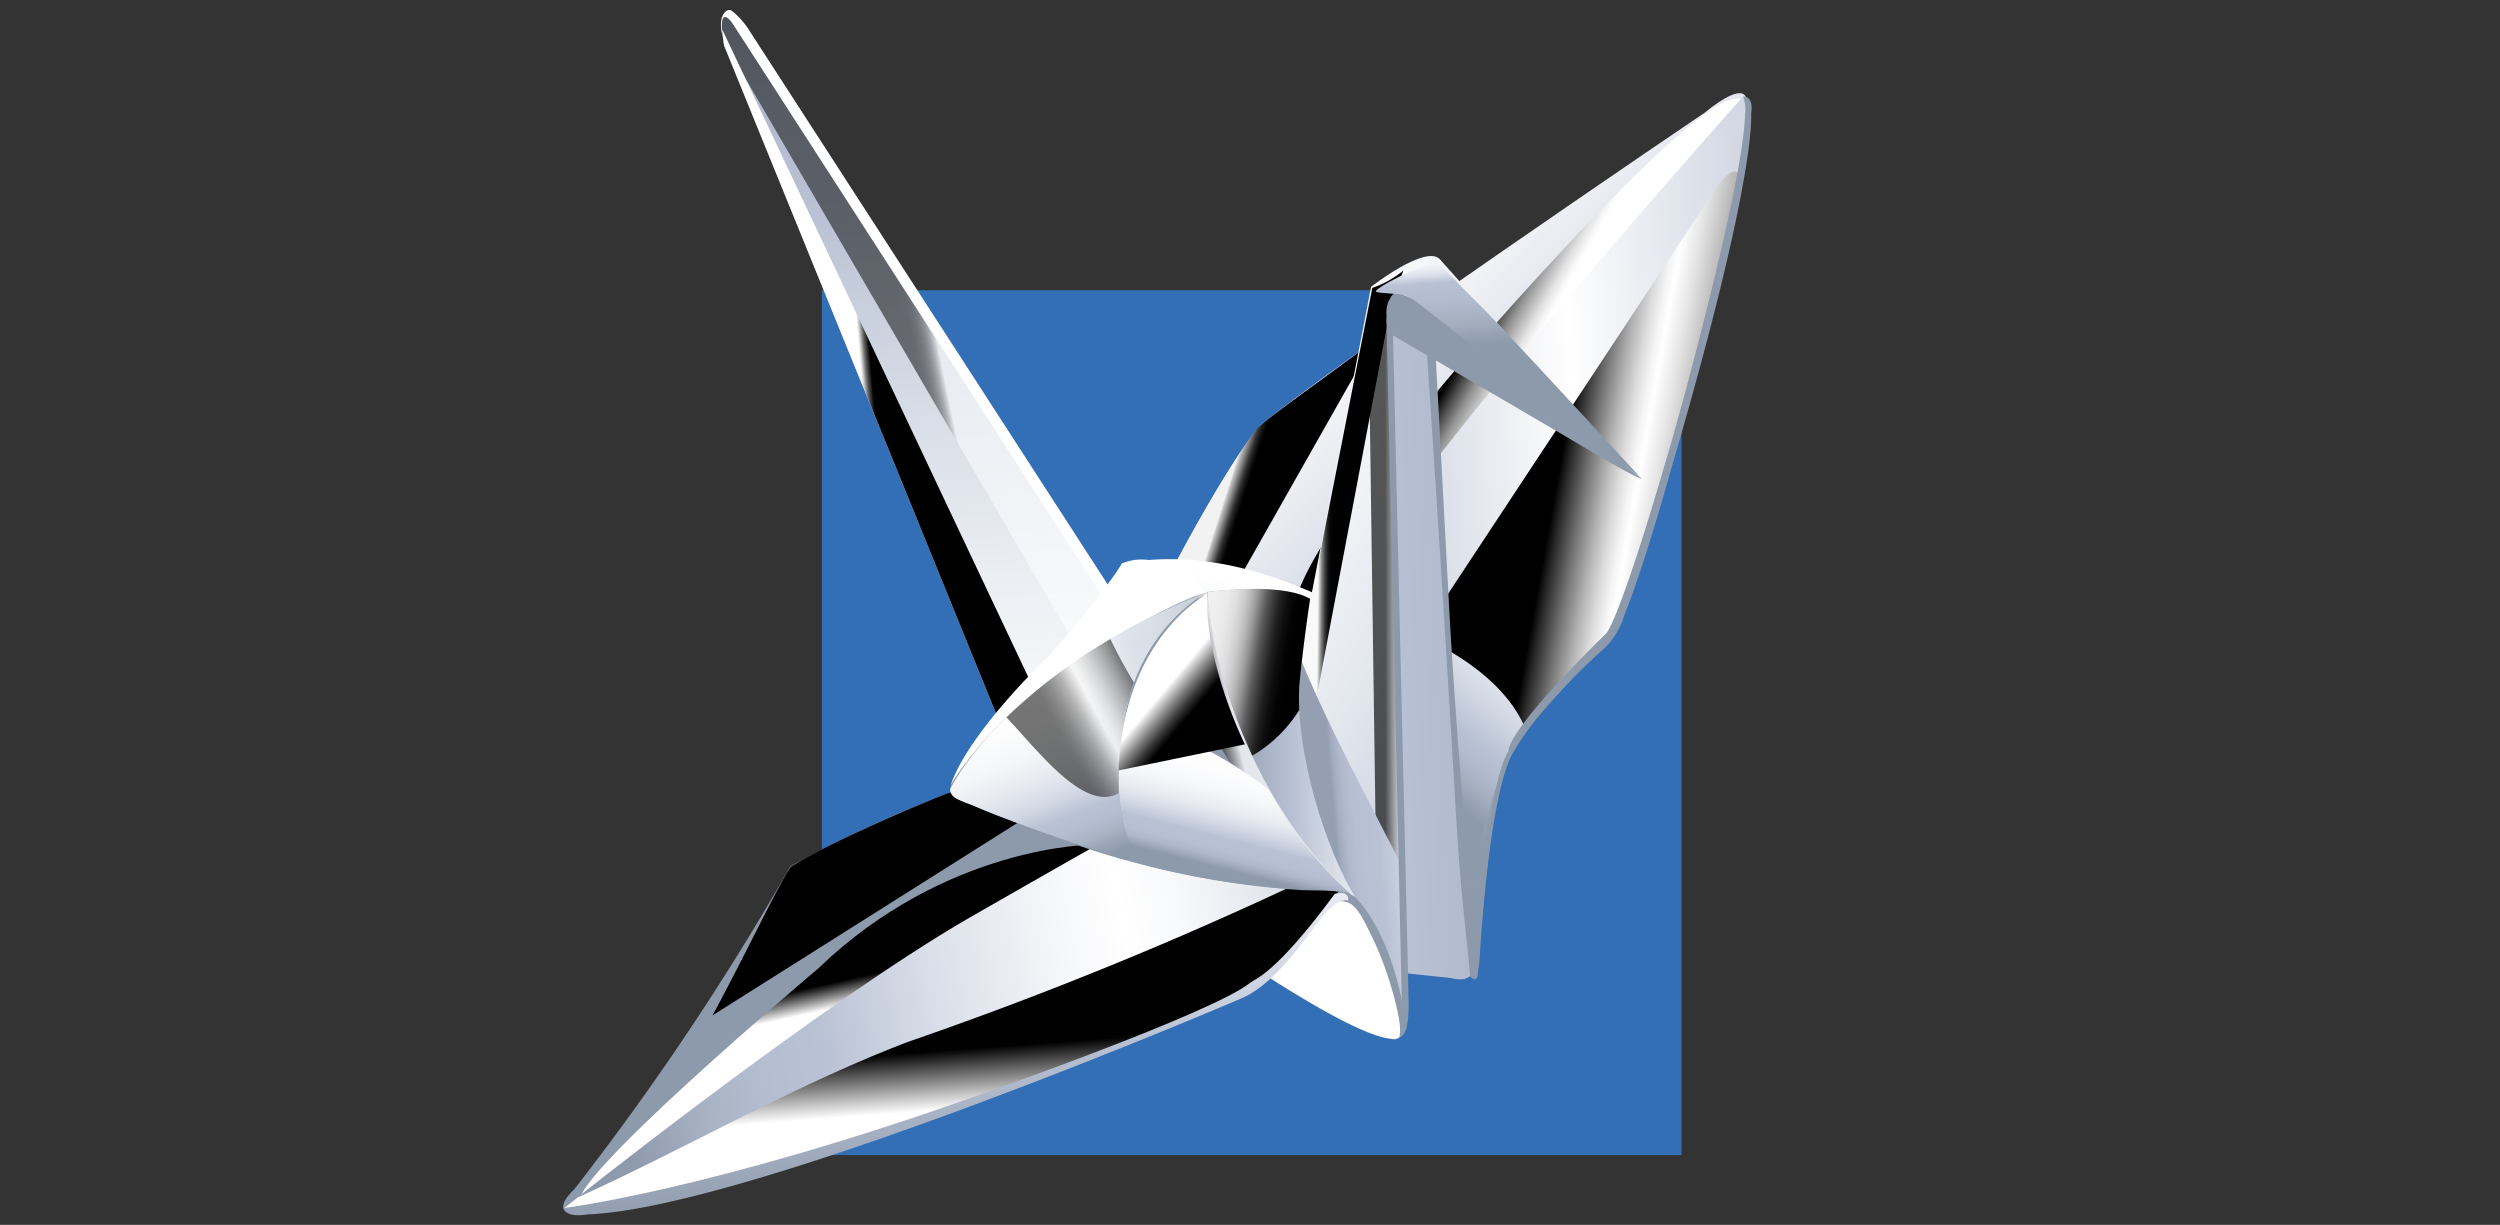 <?xml version="1.0" encoding="UTF-8"?>
<svg xmlns="http://www.w3.org/2000/svg" width="249" height="122" fill="none">
  <rect width="100%" height="100%" fill="#333333" stroke="none"/>
  <defs>
    <linearGradient y2="0.013" x2="0.394" y1="0.779" x1="0.881" id="paint0_linear">
      <stop stop-color="#8D9AAB" offset="0.16"></stop>
      <stop stop-color="#9FAABC" offset="0.21"></stop>
      <stop stop-color="#AEB8CA" offset="0.27"></stop>
      <stop stop-color="#B6C0D2" offset="0.35"></stop>
      <stop stop-color="#B9C2D4" offset="0.46"></stop>
      <stop stop-color="#C5CCDB" offset="0.5"></stop>
      <stop stop-color="#DEE2EB" offset="0.62"></stop>
      <stop stop-color="#F1F2F6" offset="0.74"></stop>
      <stop stop-color="#FBFCFD" offset="0.86"></stop>
      <stop stop-color="#fff" offset="1"></stop>
    </linearGradient>
    <linearGradient y2="0.471" x2="0.535" y1="0.348" x1="0.266" id="paint1_linear">
      <stop stop-color="#F2F2F2" offset="0.29"></stop>
      <stop stop-color="#C2C2C2" offset="0.32"></stop>
      <stop stop-color="#888" offset="0.38"></stop>
      <stop stop-color="#575757" offset="0.43"></stop>
      <stop stop-color="#313131" offset="0.47"></stop>
      <stop stop-color="#161616" offset="0.52"></stop>
      <stop stop-color="#060606" offset="0.56"></stop>
      <stop offset="0.58"></stop>
    </linearGradient>
    <linearGradient y2="-468.712" x2="863.862" y1="-370.861" x1="801.964" id="paint2_linear">
      <stop stop-color="#8D9AAB" offset="0.16"></stop>
      <stop stop-color="#9FAABC" offset="0.21"></stop>
      <stop stop-color="#AEB8CA" offset="0.27"></stop>
      <stop stop-color="#B6C0D2" offset="0.35"></stop>
      <stop stop-color="#B9C2D4" offset="0.46"></stop>
      <stop stop-color="#C5CCDB" offset="0.5"></stop>
      <stop stop-color="#DEE2EB" offset="0.62"></stop>
      <stop stop-color="#F1F2F6" offset="0.74"></stop>
      <stop stop-color="#FBFCFD" offset="0.86"></stop>
      <stop stop-color="#fff" offset="1"></stop>
    </linearGradient>
    <linearGradient y2="133.758" x2="941.757" y1="122.161" x1="945.505" id="paint3_linear">
      <stop stop-color="#F2F2F2" offset="0.29"></stop>
      <stop stop-color="#C2C2C2" offset="0.32"></stop>
      <stop stop-color="#888" offset="0.38"></stop>
      <stop stop-color="#575757" offset="0.43"></stop>
      <stop stop-color="#313131" offset="0.47"></stop>
      <stop stop-color="#161616" offset="0.52"></stop>
      <stop stop-color="#060606" offset="0.56"></stop>
      <stop offset="0.58"></stop>
    </linearGradient>
    <linearGradient y2="0.198" x2="0.385" y1="0.552" x1="0.516" id="paint4_linear">
      <stop stop-color="#fff" offset="0.29"></stop>
      <stop offset="0.47"></stop>
    </linearGradient>
    <linearGradient y2="0.414" x2="0.392" y1="0.526" x1="0.538" id="paint5_linear">
      <stop stop-color="#fff" offset="0.22"></stop>
      <stop stop-color="#F7F7F7" offset="0.26"></stop>
      <stop stop-color="#E2E2E2" offset="0.33"></stop>
      <stop stop-color="#BFBFBF" offset="0.41"></stop>
      <stop stop-color="#8F8F8F" offset="0.51"></stop>
      <stop stop-color="#515151" offset="0.61"></stop>
      <stop stop-color="#070707" offset="0.72"></stop>
      <stop offset="0.73"></stop>
    </linearGradient>
    <linearGradient y2="0.588" x2="0.117" y1="0.352" x1="1.569" id="paint6_linear">
      <stop stop-color="#B9C2D4" offset="0.19"></stop>
      <stop stop-color="#C8CFDD" offset="0.32"></stop>
      <stop stop-color="#F0F2F6" offset="0.58"></stop>
      <stop stop-color="#fff" offset="0.66"></stop>
      <stop stop-color="#FCFCFD" offset="0.68"></stop>
      <stop stop-color="#C4CCDB" offset="1"></stop>
    </linearGradient>
    <linearGradient y2="0.422" x2="0.38" y1="0.616" x1="0.983" id="paint7_linear">
      <stop stop-color="#1B1B1B" offset="0.01"></stop>
      <stop stop-color="#242424" offset="0.02"></stop>
      <stop stop-color="#999" offset="0.27"></stop>
      <stop stop-color="#E2E2E2" offset="0.43"></stop>
      <stop stop-color="#fff" offset="0.51"></stop>
      <stop stop-color="#F5F5F5" offset="0.54"></stop>
      <stop stop-color="#DBDBDB" offset="0.59"></stop>
      <stop stop-color="#B1B1B1" offset="0.65"></stop>
      <stop stop-color="#767676" offset="0.72"></stop>
      <stop stop-color="#2B2B2B" offset="0.8"></stop>
      <stop offset="0.84"></stop>
    </linearGradient>
    <linearGradient y2="41.402" x2="-866.204" y1="47.48" x1="-928.221" id="paint8_linear">
      <stop stop-color="#8D9AAB" offset="0.16"></stop>
      <stop stop-color="#9FAABC" offset="0.21"></stop>
      <stop stop-color="#AEB8CA" offset="0.27"></stop>
      <stop stop-color="#B6C0D2" offset="0.35"></stop>
      <stop stop-color="#B9C2D4" offset="0.46"></stop>
      <stop stop-color="#C5CCDB" offset="0.5"></stop>
      <stop stop-color="#DEE2EB" offset="0.62"></stop>
      <stop stop-color="#F1F2F6" offset="0.74"></stop>
      <stop stop-color="#FBFCFD" offset="0.86"></stop>
      <stop stop-color="#fff" offset="1"></stop>
    </linearGradient>
    <linearGradient y2="0.432" x2="0.55" y1="1.124" x1="0.179" id="paint9_linear">
      <stop stop-color="#8D9AAB" offset="0.11"></stop>
      <stop stop-color="#9FAABC" offset="0.17"></stop>
      <stop stop-color="#AEB8CA" offset="0.24"></stop>
      <stop stop-color="#B6C0D2" offset="0.33"></stop>
      <stop stop-color="#B9C2D4" offset="0.46"></stop>
      <stop stop-color="#C5CCDB" offset="0.5"></stop>
      <stop stop-color="#DEE2EB" offset="0.62"></stop>
      <stop stop-color="#F1F2F6" offset="0.74"></stop>
      <stop stop-color="#FBFCFD" offset="0.86"></stop>
      <stop stop-color="#fff" offset="1"></stop>
    </linearGradient>
    <linearGradient y2="-0.471" x2="0.999" y1="0.716" x1="0.484" id="paint10_linear">
      <stop stop-color="#8D9AAB" offset="0.25"></stop>
      <stop stop-color="#A2ADBE" offset="0.3"></stop>
      <stop stop-color="#B3BCCE" offset="0.35"></stop>
      <stop stop-color="#B9C2D4" offset="0.39"></stop>
      <stop stop-color="#D2D8E3" offset="0.47"></stop>
      <stop stop-color="#E6E9F0" offset="0.56"></stop>
      <stop stop-color="#F4F6F8" offset="0.66"></stop>
      <stop stop-color="#FCFDFD" offset="0.79"></stop>
      <stop stop-color="#fff" offset="1"></stop>
    </linearGradient>
    <linearGradient y2="1.702" x2="-2.387" y1="-0.158" x1="2.628" id="paint11_linear">
      <stop stop-color="#8D9AAB" offset="0.16"></stop>
      <stop stop-color="#A4AFC1" offset="0.29"></stop>
      <stop stop-color="#B4BDCF" offset="0.41"></stop>
      <stop stop-color="#B9C2D4" offset="0.51"></stop>
      <stop stop-color="#C5CCDB" offset="0.55"></stop>
      <stop stop-color="#DEE2EB" offset="0.65"></stop>
      <stop stop-color="#F1F2F6" offset="0.76"></stop>
      <stop stop-color="#FBFCFD" offset="0.87"></stop>
      <stop stop-color="#fff" offset="1"></stop>
    </linearGradient>
    <linearGradient y2="-499.392" x2="1259.695" y1="-508.343" x1="729.258" id="paint12_linear">
      <stop stop-color="#8D9AAB" offset="0.16"></stop>
      <stop stop-color="#9FAABC" offset="0.21"></stop>
      <stop stop-color="#AEB8CA" offset="0.27"></stop>
      <stop stop-color="#B6C0D2" offset="0.35"></stop>
      <stop stop-color="#B9C2D4" offset="0.46"></stop>
      <stop stop-color="#C5CCDB" offset="0.5"></stop>
      <stop stop-color="#DEE2EB" offset="0.62"></stop>
      <stop stop-color="#F1F2F6" offset="0.74"></stop>
      <stop stop-color="#FBFCFD" offset="0.86"></stop>
      <stop stop-color="#fff" offset="1"></stop>
    </linearGradient>
    <linearGradient y2="-0.308" x2="-0.099" y1="1.03" x1="1.02" id="paint13_linear">
      <stop stop-color="#8D9AAB" offset="0.11"></stop>
      <stop stop-color="#9FAABC" offset="0.14"></stop>
      <stop stop-color="#AEB8CA" offset="0.18"></stop>
      <stop stop-color="#B6C0D2" offset="0.23"></stop>
      <stop stop-color="#B9C2D4" offset="0.3"></stop>
      <stop stop-color="#CFD5E2" offset="0.39"></stop>
      <stop stop-color="#E4E8EF" offset="0.5"></stop>
      <stop stop-color="#F3F5F8" offset="0.63"></stop>
      <stop stop-color="#FCFDFD" offset="0.78"></stop>
      <stop stop-color="#fff" offset="1"></stop>
    </linearGradient>
    <linearGradient y2="0.499" x2="0.562" y1="0.491" x1="0.387" id="paint14_linear">
      <stop stop-color="#F9F9F9" offset="0.07"></stop>
      <stop stop-color="silver" offset="0.14"></stop>
      <stop stop-color="#8D8D8D" offset="0.21"></stop>
      <stop stop-color="#626262" offset="0.28"></stop>
      <stop stop-color="#3F3F3F" offset="0.35"></stop>
      <stop stop-color="#242424" offset="0.42"></stop>
      <stop stop-color="#101010" offset="0.49"></stop>
      <stop stop-color="#050505" offset="0.56"></stop>
      <stop stop-color="#010101" offset="0.64"></stop>
    </linearGradient>
    <linearGradient y2="0.501" x2="-0.317" y1="0.499" x1="0.9" id="paint15_linear">
      <stop stop-color="#F2F2F2" offset="0.01"></stop>
      <stop stop-color="#C8C8C8" offset="0.08"></stop>
      <stop stop-color="#5F5F5F" offset="0.24"></stop>
      <stop offset="0.38"></stop>
    </linearGradient>
    <linearGradient y2="0.299" x2="1.428" y1="0.569" x1="0.317" id="paint16_linear">
      <stop stop-color="#94A0B1" offset="0.19"></stop>
      <stop stop-color="#A5AFC1" offset="0.22"></stop>
      <stop stop-color="#B0BACC" offset="0.26"></stop>
      <stop stop-color="#B7C0D2" offset="0.31"></stop>
      <stop stop-color="#B9C2D4" offset="0.44"></stop>
      <stop stop-color="#D3D9E4" offset="0.62"></stop>
      <stop stop-color="#F3F5F8" offset="0.86"></stop>
      <stop stop-color="#fff" offset="1"></stop>
    </linearGradient>
    <linearGradient y2="1.253" x2="0.625" y1="-0.09" x1="0.584" id="paint17_linear">
      <stop stop-color="#8D9AAB" offset="0.01"></stop>
      <stop stop-color="#929FB0" offset="0.02"></stop>
      <stop stop-color="#A8B2C4" offset="0.11"></stop>
      <stop stop-color="#B5BED0" offset="0.2"></stop>
      <stop stop-color="#B9C2D4" offset="0.28"></stop>
      <stop stop-color="#D3D9E4" offset="0.45"></stop>
      <stop stop-color="#EBEEF3" offset="0.66"></stop>
      <stop stop-color="#FAFBFC" offset="0.84"></stop>
      <stop stop-color="#fff" offset="1"></stop>
    </linearGradient>
    <linearGradient y2="0.502" x2="0.449" y1="0.473" x1="0.535" id="paint18_linear">
      <stop stop-color="#fff" offset="0.01"></stop>
      <stop stop-color="#E8E8E8" offset="0.03"></stop>
      <stop stop-color="#B8B8B8" offset="0.09"></stop>
      <stop stop-color="#8C8C8C" offset="0.15"></stop>
      <stop stop-color="#666" offset="0.22"></stop>
      <stop stop-color="#464646" offset="0.29"></stop>
      <stop stop-color="#2D2D2D" offset="0.37"></stop>
      <stop stop-color="#191919" offset="0.46"></stop>
      <stop stop-color="#0B0B0B" offset="0.55"></stop>
      <stop stop-color="#020202" offset="0.67"></stop>
      <stop offset="0.88"></stop>
    </linearGradient>
    <linearGradient y2="0.474" x2="0.583" y1="0.507" x1="0.409" id="paint19_linear">
      <stop stop-color="#fff" offset="0.21"></stop>
      <stop stop-color="#C8C8C8" offset="0.25"></stop>
      <stop stop-color="#828282" offset="0.29"></stop>
      <stop stop-color="#4A4A4A" offset="0.33"></stop>
      <stop stop-color="#222" offset="0.37"></stop>
      <stop stop-color="#090909" offset="0.39"></stop>
      <stop offset="0.41"></stop>
    </linearGradient>
    <linearGradient y2="0.406" x2="1.046" y1="0.524" x1="-0.141" id="paint20_linear">
      <stop stop-color="#8D9AAB" offset="0.16"></stop>
      <stop stop-color="#919DAE" offset="0.17"></stop>
      <stop stop-color="#A7B2C3" offset="0.25"></stop>
      <stop stop-color="#B4BED0" offset="0.32"></stop>
      <stop stop-color="#B9C2D4" offset="0.39"></stop>
      <stop stop-color="#D9DEE8" offset="0.52"></stop>
      <stop stop-color="#F5F6F9" offset="0.66"></stop>
      <stop stop-color="#fff" offset="0.74"></stop>
      <stop stop-color="#F8F9FB" offset="0.8"></stop>
      <stop stop-color="#E5E9EF" offset="0.89"></stop>
      <stop stop-color="#C7CDDC" offset="0.99"></stop>
      <stop stop-color="#C4CBDA" offset="1"></stop>
    </linearGradient>
    <linearGradient y2="0.517" x2="0.501" y1="0.747" x1="0.541" id="paint21_linear">
      <stop stop-color="#fff" offset="0.25"></stop>
      <stop stop-color="#CDCDCD" offset="0.41"></stop>
      <stop stop-color="#505050" offset="0.78"></stop>
      <stop stop-color="#010101" offset="1"></stop>
    </linearGradient>
    <linearGradient y2="-451.704" x2="803.587" y1="-399.899" x1="817.353" id="paint22_linear">
      <stop stop-color="#8D9AAB" offset="0.16"></stop>
      <stop stop-color="#9FAABC" offset="0.21"></stop>
      <stop stop-color="#AEB8CA" offset="0.27"></stop>
      <stop stop-color="#B6C0D2" offset="0.35"></stop>
      <stop stop-color="#B9C2D4" offset="0.46"></stop>
      <stop stop-color="#C5CCDB" offset="0.5"></stop>
      <stop stop-color="#DEE2EB" offset="0.62"></stop>
      <stop stop-color="#F1F2F6" offset="0.74"></stop>
      <stop stop-color="#FBFCFD" offset="0.86"></stop>
      <stop stop-color="#fff" offset="1"></stop>
    </linearGradient>
    <linearGradient y2="0.603" x2="0.242" y1="0.492" x1="0.557" id="paint23_linear">
      <stop stop-color="#fff" offset="0.38"></stop>
      <stop stop-color="#C6C6C6" offset="0.45"></stop>
      <stop stop-color="gray" offset="0.54"></stop>
      <stop stop-color="#494949" offset="0.62"></stop>
      <stop stop-color="#212121" offset="0.69"></stop>
      <stop stop-color="#090909" offset="0.74"></stop>
      <stop offset="0.78"></stop>
    </linearGradient>
    <linearGradient y2="-429.757" x2="794.28" y1="-443.442" x1="833.291" id="paint24_linear">
      <stop stop-color="#8D9AAB" offset="0.16"></stop>
      <stop stop-color="#9FAABC" offset="0.21"></stop>
      <stop stop-color="#AEB8CA" offset="0.27"></stop>
      <stop stop-color="#B6C0D2" offset="0.35"></stop>
      <stop stop-color="#B9C2D4" offset="0.46"></stop>
      <stop stop-color="#C5CCDB" offset="0.5"></stop>
      <stop stop-color="#DEE2EB" offset="0.62"></stop>
      <stop stop-color="#F1F2F6" offset="0.74"></stop>
      <stop stop-color="#FBFCFD" offset="0.86"></stop>
      <stop stop-color="#fff" offset="1"></stop>
    </linearGradient>
    <linearGradient y2="-321.011" x2="787.506" y1="-406.242" x1="792.767" id="paint25_linear">
      <stop stop-color="#8D9AAB" offset="0.16"></stop>
      <stop stop-color="#9FAABC" offset="0.21"></stop>
      <stop stop-color="#AEB8CA" offset="0.27"></stop>
      <stop stop-color="#B6C0D2" offset="0.35"></stop>
      <stop stop-color="#B9C2D4" offset="0.46"></stop>
      <stop stop-color="#C5CCDB" offset="0.5"></stop>
      <stop stop-color="#DEE2EB" offset="0.62"></stop>
      <stop stop-color="#F1F2F6" offset="0.74"></stop>
      <stop stop-color="#FBFCFD" offset="0.86"></stop>
      <stop stop-color="#fff" offset="1"></stop>
    </linearGradient>
    <linearGradient y2="0.214" x2="0.44" y1="1.062" x1="0.76" id="paint26_linear">
      <stop stop-color="#8D9AAB" offset="0.16"></stop>
      <stop stop-color="#919EAF" offset="0.17"></stop>
      <stop stop-color="#A7B2C3" offset="0.24"></stop>
      <stop stop-color="#B4BED0" offset="0.3"></stop>
      <stop stop-color="#B9C2D4" offset="0.36"></stop>
      <stop stop-color="#D2D8E3" offset="0.44"></stop>
      <stop stop-color="#E6E9F0" offset="0.54"></stop>
      <stop stop-color="#F4F6F8" offset="0.65"></stop>
      <stop stop-color="#FDFDFD" offset="0.78"></stop>
      <stop stop-color="#fff" offset="1"></stop>
    </linearGradient>
    <linearGradient y2="0.701" x2="-0.079" y1="0.427" x1="1.013" id="paint27_linear">
      <stop stop-color="#8D9AAB" offset="0.01"></stop>
      <stop stop-color="#919EAF" offset="0.03"></stop>
      <stop stop-color="#A7B2C3" offset="0.16"></stop>
      <stop stop-color="#B4BED0" offset="0.29"></stop>
      <stop stop-color="#B9C2D4" offset="0.4"></stop>
      <stop stop-color="#CED4E1" offset="0.48"></stop>
      <stop stop-color="#E3E7EE" offset="0.58"></stop>
      <stop stop-color="#F3F5F8" offset="0.69"></stop>
      <stop stop-color="#FCFDFD" offset="0.82"></stop>
      <stop stop-color="#fff" offset="1"></stop>
    </linearGradient>
    <linearGradient y2="0.685" x2="0.501" y1="0.29" x1="1.031" id="paint28_linear">
      <stop stop-color="#191919" offset="0.01"></stop>
      <stop stop-color="#474747" offset="0.08"></stop>
      <stop stop-color="#838383" offset="0.19"></stop>
      <stop stop-color="#B3B3B3" offset="0.3"></stop>
      <stop stop-color="#D5D5D5" offset="0.39"></stop>
      <stop stop-color="#EAEAEA" offset="0.46"></stop>
      <stop stop-color="#F2F2F2" offset="0.51"></stop>
      <stop stop-color="#EBEBEB" offset="0.52"></stop>
      <stop stop-color="#AEAEAE" offset="0.6"></stop>
      <stop stop-color="#797979" offset="0.67"></stop>
      <stop stop-color="#4D4D4D" offset="0.75"></stop>
      <stop stop-color="#2C2C2C" offset="0.82"></stop>
      <stop stop-color="#141414" offset="0.89"></stop>
      <stop stop-color="#050505" offset="0.95"></stop>
      <stop offset="1"></stop>
    </linearGradient>
    <linearGradient y2="-496.132" x2="747.521" y1="-434.268" x1="727.261" id="paint29_linear">
      <stop stop-color="#8D9AAB" offset="0.16"></stop>
      <stop stop-color="#9FAABC" offset="0.21"></stop>
      <stop stop-color="#AEB8CA" offset="0.27"></stop>
      <stop stop-color="#B6C0D2" offset="0.35"></stop>
      <stop stop-color="#B9C2D4" offset="0.46"></stop>
      <stop stop-color="#C5CCDB" offset="0.5"></stop>
      <stop stop-color="#DEE2EB" offset="0.62"></stop>
      <stop stop-color="#F1F2F6" offset="0.74"></stop>
      <stop stop-color="#FBFCFD" offset="0.86"></stop>
      <stop stop-color="#fff" offset="1"></stop>
    </linearGradient>
    <linearGradient y2="-0.199" x2="0.565" y1="0.364" x1="0.619" id="paint30_linear">
      <stop stop-color="#8D9AAB" offset="0.01"></stop>
      <stop stop-color="#A1ACBD" offset="0.17"></stop>
      <stop stop-color="#B3BCCE" offset="0.38"></stop>
      <stop stop-color="#B9C2D4" offset="0.53"></stop>
      <stop stop-color="#C4CBDB" offset="0.55"></stop>
      <stop stop-color="#DEE2EB" offset="0.6"></stop>
      <stop stop-color="#F0F2F6" offset="0.66"></stop>
      <stop stop-color="#FBFCFD" offset="0.71"></stop>
      <stop stop-color="#fff" offset="0.78"></stop>
    </linearGradient>
    <linearGradient y2="0.48" x2="1.237" y1="0.522" x1="-0.062" id="paint31_linear">
      <stop stop-color="#8D9AAB" offset="0.16"></stop>
      <stop stop-color="#ABB5C7" offset="0.37"></stop>
      <stop stop-color="#B9C2D4" offset="0.5"></stop>
      <stop stop-color="#E7EAF1" offset="0.81"></stop>
      <stop stop-color="#fff" offset="1"></stop>
    </linearGradient>
    <linearGradient y2="0.552" x2="0.806" y1="0.223" x1="-0.307" id="paint32_linear">
      <stop stop-color="#F2F2F2"></stop>
      <stop stop-color="#F0F0F0" offset="0.29"></stop>
      <stop stop-color="#E9E9E9" offset="0.39"></stop>
      <stop stop-color="#DEDEDE" offset="0.46"></stop>
      <stop stop-color="#CDCDCD" offset="0.52"></stop>
      <stop stop-color="#B7B7B7" offset="0.57"></stop>
      <stop stop-color="#999" offset="0.62"></stop>
      <stop stop-color="#828282" offset="0.65"></stop>
      <stop stop-color="#5B5B5B" offset="0.7"></stop>
      <stop stop-color="#3A3A3A" offset="0.76"></stop>
      <stop stop-color="#202020" offset="0.81"></stop>
      <stop stop-color="#0E0E0E" offset="0.87"></stop>
      <stop stop-color="#030303" offset="0.93"></stop>
      <stop offset="1"></stop>
    </linearGradient>
    <linearGradient y2="-434.743" x2="773.452" y1="-345.427" x1="786.276" id="paint33_linear">
      <stop stop-color="#8D9AAB" offset="0.16"></stop>
      <stop stop-color="#9FAABC" offset="0.21"></stop>
      <stop stop-color="#AEB8CA" offset="0.27"></stop>
      <stop stop-color="#B6C0D2" offset="0.35"></stop>
      <stop stop-color="#B9C2D4" offset="0.46"></stop>
      <stop stop-color="#C5CCDB" offset="0.5"></stop>
      <stop stop-color="#DEE2EB" offset="0.62"></stop>
      <stop stop-color="#F1F2F6" offset="0.74"></stop>
      <stop stop-color="#FBFCFD" offset="0.86"></stop>
      <stop stop-color="#fff" offset="1"></stop>
    </linearGradient>
    <linearGradient y2="-0.505" x2="0.452" y1="1.298" x1="0.627" id="paint34_linear">
      <stop stop-color="#8D9AAB" offset="0.16"></stop>
      <stop stop-color="#B9C2D4" offset="0.46"></stop>
      <stop stop-color="#C5CCDB" offset="0.5"></stop>
      <stop stop-color="#DEE2EB" offset="0.62"></stop>
      <stop stop-color="#F1F2F6" offset="0.74"></stop>
      <stop stop-color="#FBFCFD" offset="0.86"></stop>
      <stop stop-color="#fff" offset="1"></stop>
    </linearGradient>
    <linearGradient y2="-414.325" x2="1042.912" y1="-500.418" x1="709.012" id="paint35_linear">
      <stop stop-color="#8D9AAB" offset="0.16"></stop>
      <stop stop-color="#9FAABC" offset="0.21"></stop>
      <stop stop-color="#AEB8CA" offset="0.27"></stop>
      <stop stop-color="#B6C0D2" offset="0.35"></stop>
      <stop stop-color="#B9C2D4" offset="0.46"></stop>
      <stop stop-color="#C5CCDB" offset="0.5"></stop>
      <stop stop-color="#DEE2EB" offset="0.62"></stop>
      <stop stop-color="#F1F2F6" offset="0.74"></stop>
      <stop stop-color="#FBFCFD" offset="0.86"></stop>
      <stop stop-color="#fff" offset="1"></stop>
    </linearGradient>
    <linearGradient y2="-476.545" x2="855.496" y1="-390.468" x1="753.133" id="paint36_linear">
      <stop stop-color="#8D9AAB" offset="0.16"></stop>
      <stop stop-color="#9FAABC" offset="0.21"></stop>
      <stop stop-color="#AEB8CA" offset="0.27"></stop>
      <stop stop-color="#B6C0D2" offset="0.35"></stop>
      <stop stop-color="#B9C2D4" offset="0.46"></stop>
      <stop stop-color="#C5CCDB" offset="0.5"></stop>
      <stop stop-color="#DEE2EB" offset="0.62"></stop>
      <stop stop-color="#F1F2F6" offset="0.74"></stop>
      <stop stop-color="#FBFCFD" offset="0.86"></stop>
      <stop stop-color="#fff" offset="1"></stop>
    </linearGradient>
    <linearGradient y2="0.213" x2="0.748" y1="1.08" x1="0.469" id="paint37_linear">
      <stop stop-color="#8D9AAB" offset="0.22"></stop>
      <stop stop-color="#9FAABC" offset="0.25"></stop>
      <stop stop-color="#AEB8CA" offset="0.28"></stop>
      <stop stop-color="#B6C0D2" offset="0.32"></stop>
      <stop stop-color="#B9C2D4" offset="0.39"></stop>
      <stop stop-color="#BEC7D7" offset="0.4"></stop>
      <stop stop-color="#D6DBE6" offset="0.47"></stop>
      <stop stop-color="#E8EBF1" offset="0.54"></stop>
      <stop stop-color="#F5F7F9" offset="0.63"></stop>
      <stop stop-color="#FDFDFE" offset="0.75"></stop>
      <stop stop-color="#fff" offset="1"></stop>
    </linearGradient>
    <linearGradient y2="0.787" x2="0.596" y1="0.375" x1="0.244" id="paint38_linear">
      <stop stop-color="#fff" offset="0.38"></stop>
      <stop stop-color="#E1E1E1" offset="0.42"></stop>
      <stop stop-color="#828282" offset="0.57"></stop>
      <stop stop-color="#3C3C3C" offset="0.69"></stop>
      <stop stop-color="#111" offset="0.78"></stop>
      <stop offset="0.82"></stop>
    </linearGradient>
  </defs>
  <g>
    <title>Layer 1</title>
    <path id="svg_2" fill="#336FB7" d="m167.48,28.907l-85.625,0l0,86.14l85.625,0l0,-86.14z"></path>
    <path id="svg_3" fill="url(#paint0_linear)" d="m139.627,92.552c4.765,7.557 7.498,4.209 7.498,4.209s1.417,-17.883 2.927,-21.21c1.878,-4.156 9.442,-10.59 10.906,-12.56c0,0 14.154,-41.472 12.998,-52.901c0,0 0.24,-2.44 -4.204,1.156c0,0 -38.478,26.044 -44.486,31.382c0,0 -3.047,3.698 -8.935,14.918c-0.027,0 20.89,31.241 23.296,35.006z"></path>
    <path id="svg_4" fill="url(#paint1_linear)" d="m125.239,42.628c1.731,-1.532 6.128,-4.591 11.574,-8.645l-16.626,29.365l-3.883,-5.802c5.888,-11.22 8.935,-14.918 8.935,-14.918z"></path>
    <path id="svg_5" fill="url(#paint2_linear)" d="m133.913,87.92s-25.167,-3.153 -39.307,-8.975a126.165,126.165 0 0 0 -15.878,7.328a268.076,268.076 0 0 1 -21.518,32.162s-4.083,3.758 3.341,1.741c15.01,-4.033 39.307,-9.6 65.55,-22.985l7.812,-9.27l0,-0.001z"></path>
    <path id="svg_6" fill="url(#paint3_linear)" d="m78.754,86.34c-1.303,1.916 -4.584,8.895 -7.785,14.791l30.446,-19.214a28.553,28.553 0 0 1 -6.81,-2.978c-1.49,0.524 -11.574,4.699 -15.85,7.401l-0.001,0z"></path>
    <path id="svg_7" fill="url(#paint4_linear)" d="m108.773,84.128s-14.535,0.047 -27.285,12.337c0,0 -26.49,22.32 -23.57,23.53c0.02,0 57.558,-28.418 50.855,-35.867z"></path>
    <path id="svg_8" fill="url(#paint5_linear)" d="m129.035,61.439s-2.807,-2.69 16.392,-25.15c0,0 36.534,-42.617 26.811,-19.712c0,0 -36.955,52.694 -43.203,44.862z"></path>
    <path id="svg_9" fill="url(#paint6_linear)" d="m173.615,9.612s-42.676,47.55 -43.123,55.686c-0.295,5.378 15.136,31.375 15.136,31.375s1.664,-18.75 4.009,-21.99c3.255,-4.498 9.937,-10.83 9.937,-10.83s1.337,-0.861 4.765,-12.653c0.013,0 11.474,-39.047 9.276,-41.588z"></path>
    <path id="svg_10" fill="url(#paint7_linear)" d="m138.444,67.906l32.678,-49.494s4.13,-5.532 1.036,5.89l-11.227,38.69s-10.104,10.084 -13.198,15.987l-9.289,-11.073z"></path>
    <path id="svg_11" fill="url(#paint8_linear)" d="m111.794,60.484l-37.082,-57.319a8.053,8.053 0 0 0 -1.818,-2.09c-0.434,-0.297 -1.336,0.268 -1.022,2.117c0.668,3.698 38.452,57.212 38.452,57.212l1.47,0.08z"></path>
    <path id="svg_12" fill="url(#paint9_linear)" d="m143.777,67.382s-15.571,-14.34 -32.037,-11.254c0,0 0.261,10.131 4.197,9.54c3.936,-0.592 27.84,1.714 27.84,1.714z"></path>
    <path id="svg_13" fill="url(#paint10_linear)" d="m137.776,61.91s10.812,3.186 14.033,10.386c0,0 -3.675,5.143 -5.346,17.01c0,0 -0.909,13.203 -4.624,1.922c0.053,0 -11.274,-28.626 -4.063,-29.319l0,0.001z"></path>
    <path id="svg_14" fill="url(#paint11_linear)" d="m142.654,33.223l3.121,56.29c0.668,5.379 2.225,8.78 -1.303,7.893l-4.404,-0.464l-1.637,-66.953l4.223,3.234z"></path>
    <path id="svg_15" fill="url(#paint12_linear)" d="m142.133,35.287c3.087,46.273 2.76,46.851 3.628,55.356c0,0 0.522,4.874 0.669,6.615c0,0 1.156,1.304 0.634,-1.795c0,0 -1.837,-18.602 -2.726,-34.878l-1.337,-25.056l-0.868,-0.242z"></path>
    <path id="svg_16" fill="url(#paint13_linear)" d="m158.078,44.222c-7.144,-5.379 -15.624,-12.828 -17.83,-14.286c0,0 -2.318,-1.426 -2.085,2.763c0.234,4.188 1.945,68.822 1.945,68.822s-0.394,4.477 -3.615,0l-10.826,-16.7l10.893,-56.257s5.493,-4.282 6.869,-2.723c5.955,6.723 18.986,21.07 20.102,21.836c0,0.02 -1.123,-0.188 -5.453,-3.455z"></path>
    <path id="svg_17" fill="url(#paint14_linear)" d="m136.68,28.678a10.12,10.12 0 0 0 3.094,-1.727l-1.183,3.186a3.775,3.775 0 0 0 -0.441,2.306l-10.512,55.45l-2.005,-3.045l11.047,-56.17z"></path>
    <path id="svg_18" fill="url(#paint15_linear)" d="m138.157,32.537a1.087,1.087 0 0 0 0,0.162c0.233,4.188 1.944,68.822 1.944,68.822s-0.321,3.697 -2.807,1.022l-1.009,-71.545c0.669,0.51 1.263,1.022 1.872,1.54l0,-0.001z" opacity="0.65"></path>
    <path id="svg_19" fill="url(#paint16_linear)" d="m129.436,65.365c2.773,6.83 6.622,13.87 10.264,21.022c0.241,8.814 0.408,15.134 0.408,15.134s-0.394,4.477 -3.615,0l-10.826,-16.7l3.769,-19.456z"></path>
    <path id="svg_20" fill="url(#paint17_linear)" d="m111.085,61.412s-29.236,-45.319 -38.124,-59.067c0,0 -1.638,-2.46 -0.856,2.185l27.64,67.854s6.736,-7.758 11.34,-10.972z"></path>
    <path id="svg_21" fill="url(#paint18_linear)" d="m72.96,2.345c8.889,13.748 38.125,59.067 38.125,59.067a35.8,35.8 0 0 0 -3.795,3.14l-35.271,-60.567c-0.555,-3.892 0.942,-1.64 0.942,-1.64l-0.001,0z" opacity="0.51"></path>
    <path id="svg_22" fill="url(#paint19_linear)" d="m103.046,68.774a101.578,101.578 0 0 0 -3.301,3.61l-27.613,-67.854a15.14,15.14 0 0 1 -0.207,-1.62"></path>
    <path id="svg_23" fill="url(#paint20_linear)" d="m56.127,120.351s25.394,-20.27 40.417,-28.942c0,0 10.866,-6.232 14.033,-7.986l23.39,4.497s-4.585,7.395 -8.601,9.816c-4.016,2.42 -26.817,12.847 -59.409,20.914c0,0 -4.931,1.97 -9.83,1.701z"></path>
    <path id="svg_24" fill="url(#paint21_linear)" d="m130.705,87.302l3.208,0.618s-4.584,7.395 -8.6,9.816c-4.017,2.42 -26.764,12.847 -59.356,20.914c0,0 -4.931,2.017 -9.83,1.735l1.41,-1.116c10.986,-4.982 21.498,-11.147 32.912,-15.503a391.352,391.352 0 0 0 40.256,-16.464z"></path>
    <path id="svg_25" fill="url(#paint22_linear)" d="m112.395,85.749a84.527,84.527 0 0 0 17.121,2.897c1.443,0.108 4.317,-0.134 5.426,0.673c0,0 -13.599,-14.481 -14.702,-30.374c0,0 -12.215,0.45 -24.13,17.015c0,0 -2.928,3.073 -0.502,3.698c0,0 10.178,4.377 16.787,6.09l0,0.001z"></path>
    <path id="svg_26" fill="url(#paint23_linear)" d="m119.518,58.736c0.562,0.195 0.722,0.229 0.722,0.229c1.103,15.893 14.702,30.374 14.702,30.374a2.085,2.085 0 0 0 -0.321,-0.182c-9.335,-7.751 -19.72,-20.209 -15.103,-30.42l0,-0.001z" opacity="0.76"></path>
    <path id="svg_27" fill="url(#paint24_linear)" d="m120.247,58.965s-4.478,-4.599 -8.507,-2.837c0,0 -1.524,2.689 -7.184,9.11c0,0 -8.02,7.556 -9.85,12.92c0,0 4.384,-7.852 15.878,-14.42c0,-0.007 6.435,-3.88 9.663,-4.773z"></path>
    <path id="svg_28" fill="url(#paint25_linear)" d="m133.365,89.164s1.644,0.33 3.395,3.314c1.918,3.275 3.836,8.794 2.613,10.757c-0.288,0.471 -2.413,0.908 -13.245,-6.05a98.124,98.124 0 0 0 7.237,-8.02l0,-0.001z"></path>
    <path id="svg_29" fill="url(#paint26_linear)" d="m120.247,58.965s-7.137,3.67 -8.353,13.398c0,0 -1.958,9.002 1.958,13.715a152.613,152.613 0 0 1 -16.707,-5.755c-1.042,-0.45 -2.472,-0.732 -2.513,-1.707c-0.006,0 5.48,-11.671 25.615,-19.651z"></path>
    <path id="svg_30" fill="url(#paint27_linear)" d="m104.169,67.987a63.78,63.78 0 0 1 16.078,-9.022s-7.137,3.67 -8.353,13.398a26.177,26.177 0 0 0 -0.475,4.37a50.338,50.338 0 0 1 -7.25,-8.746z" opacity="0.48"></path>
    <path id="svg_31" fill="url(#paint28_linear)" d="m110.597,63.65c0.709,1.486 1.504,2.918 2.339,4.337a20.125,20.125 0 0 0 -1.049,4.377c-0.34,2.19 -0.49,4.405 -0.448,6.621c-3.488,2.078 -8.433,-4.706 -11.2,-7.53a54.176,54.176 0 0 1 10.358,-7.804l0,-0.001z" opacity="0.54"></path>
    <path id="svg_32" fill="url(#paint29_linear)" d="m163.531,47.697s-1.063,-0.33 -5.092,-2.756c-1.938,-1.17 -20.008,-11.711 -20.008,-11.711s-0.669,-4.121 0.715,-4.034c1.383,0.087 7.524,5.714 24.385,18.501z"></path>
    <path id="svg_33" fill="url(#paint30_linear)" d="m137.034,29.001c0.254,-0.457 2.787,-1.667 2.787,-1.667l2.479,-1.042c0.922,-0.377 1.831,0.732 2.793,1.761c3.402,3.617 -1.116,-1.58 18.197,19.402c0,0 1.016,0.672 -3.548,-2.548l-13.793,-10.587s-5.28,-4.599 -5.821,-4.834c-0.688,-0.296 -3.228,-0.249 -3.094,-0.484l0,-0.001z"></path>
    <path id="svg_34" fill="url(#paint31_linear)" d="m120.247,58.965s7.578,-0.962 10.244,0.672c0,0 -0.802,5.291 -1.076,8.787c-0.367,4.706 1.624,14.246 5.534,20.908c0,0.007 -12.524,-9.91 -14.702,-30.367z"></path>
    <path id="svg_35" fill="url(#paint32_linear)" d="m130.485,59.644s-0.802,5.29 -1.076,8.786a19.576,19.576 0 0 0 0,2.273a13.457,13.457 0 0 1 -4.678,4.558c-2.045,-4.383 -4.11,-10.508 -4.464,-16.296c-0.02,0 7.157,-1.049 10.218,0.679z"></path>
    <path id="svg_36" fill="url(#paint33_linear)" d="m136.753,93.527c-1.082,-2.245 -1.844,-4.034 -3.461,-3.731c0,0 -0.669,-1.943 1.65,-0.457c0,0 3.856,3.361 5.153,13.035c0,0 -0.796,1.278 -0.669,0.504c0.201,-1.035 -0.935,-5.74 -2.673,-9.351z"></path>
    <path id="svg_37" fill="url(#paint34_linear)" d="m132.944,89.03s1.444,-0.458 1.337,0.672c0,0 -1.003,-0.578 -3.195,2.393c-2.673,3.677 -5.025,6.353 -7.558,7.395c0,0 -48.583,20.841 -64.995,21.466c0,0 -2.132,0.424 -2.42,-0.632c0,0 14.502,-1.721 41.072,-11.146c0,0 23.664,-8.296 27.319,-11.288c0.568,-0.43 2.573,-0.92 8.44,-8.86z"></path>
    <path id="svg_38" fill="url(#paint35_linear)" d="m173.615,9.612s1.096,-0.134 0.795,1.728c0,0 0.668,5.97 -8.019,35.57c0,0 -2.506,9.117 -4.618,14.394a7.772,7.772 0 0 1 -1.905,3.2s-6.348,5.506 -9.121,10.4c0,0 -2.206,2.555 -3.342,20.001a13.042,13.042 0 0 1 -0.18,1.708c-0.161,0.726 -0.889,0.894 -0.468,-1.412c0,0 1.477,-17.647 3.508,-20.397c0,0 -0.668,-1.52 9.63,-11.637c0,0 1.076,-0.175 6.609,-19.194c0,0 7.131,-25.285 7.304,-32.62a3.633,3.633 0 0 0 -0.193,-1.74l0,-0.001z"></path>
    <path id="svg_39" fill="url(#paint36_linear)" d="m163.53,47.697a11.954,11.954 0 0 0 -1.851,-1.31l-20.355,-15.248s-2.78,-2.514 -2.62,0.437l1.591,67.948s0.174,3.731 -0.916,3.738c0,0 0.542,-0.901 0.234,-3.684l-1.523,-68.325c0,0.383 -0.361,-4.168 3.896,-0.484l21.544,16.928z"></path>
    <path id="svg_40" fill="url(#paint37_linear)" d="m134.548,89.07a38.508,38.508 0 0 1 -8.14,-10.393s-11.246,-8.928 -14.762,-4.559c0,0 -1.289,8.29 2.299,12a82.979,82.979 0 0 0 13.559,2.34s5.928,0.08 7.044,0.612z"></path>
    <path id="svg_41" fill="url(#paint38_linear)" d="m120.207,59.173s-8.34,4.35 -8.794,17.56l12.577,-2.595s-3.95,-7.872 -3.783,-14.965z"></path>
  </g>
</svg>
